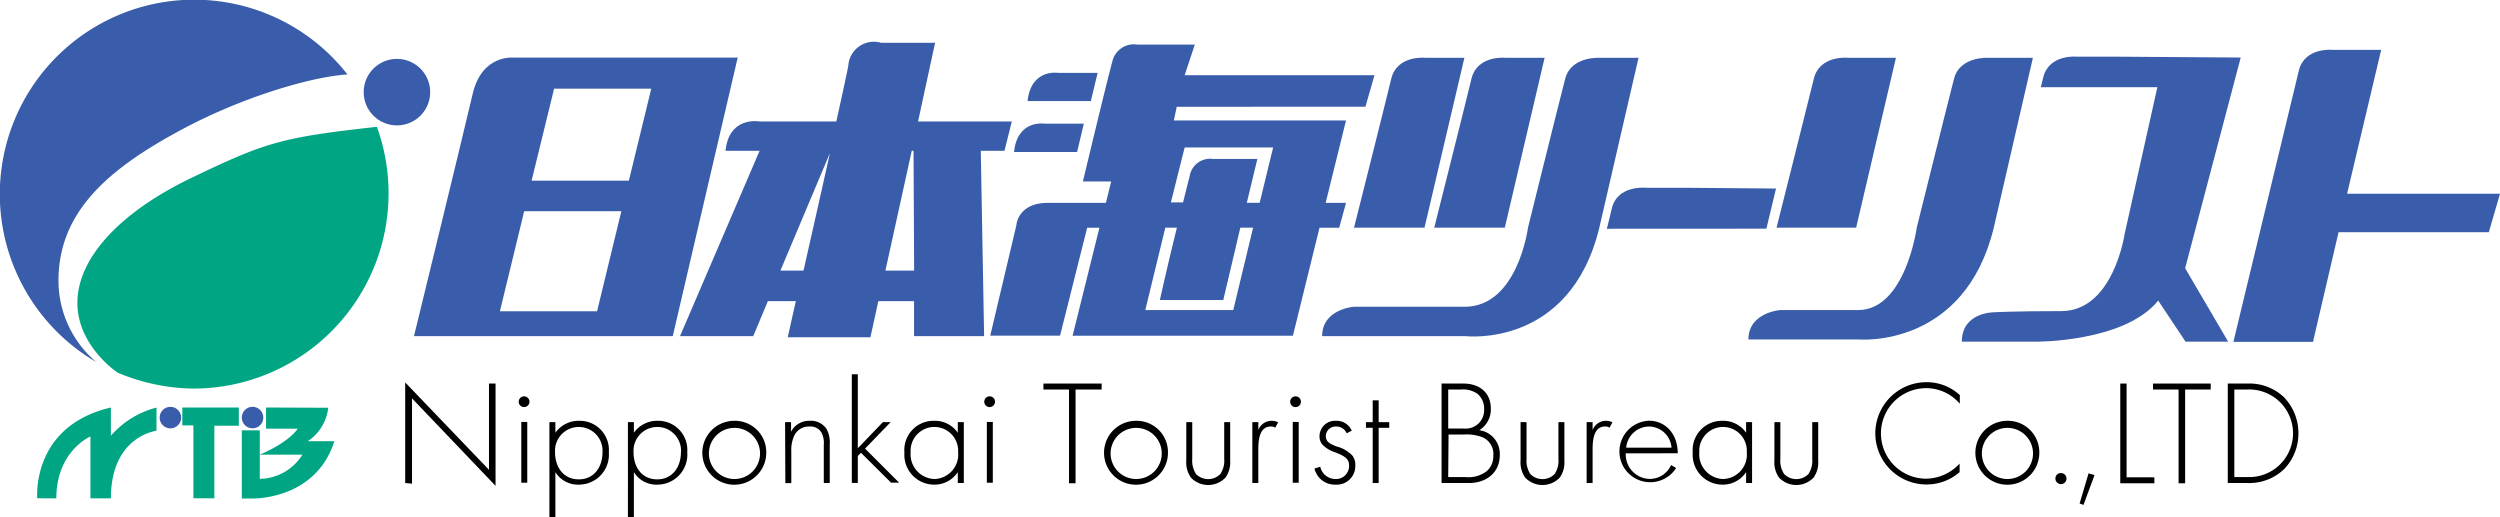 <svg id="レイヤー_1" data-name="レイヤー 1" xmlns="http://www.w3.org/2000/svg" viewBox="0 0 293.31 60.7"><defs><style>.cls-1{fill:#395daa;}.cls-2{fill:#00a684;}</style></defs><path class="cls-1" d="M189.4,398.62a22.81,22.81,0,1,0-29.47,33.74,12.51,12.51,0,0,1-4.44-9.54c0-8.07,5.81-13.07,14.24-17.62C177.48,401,185.75,398.8,189.4,398.62Z" transform="translate(-148.63 -389.88)"/><path class="cls-2" d="M192.85,404.76a22.91,22.91,0,0,1-21.42,30.71,23.47,23.47,0,0,1-9-1.87s-4.72-3.11-4.72-8.19,4.72-10.51,13.44-14.69C179.71,406.62,181.54,406,192.85,404.76Z" transform="translate(-148.63 -389.88)"/><path class="cls-1" d="M195.2,404.59a3.9,3.9,0,1,0-3.9-3.9A3.9,3.9,0,0,0,195.2,404.59Z" transform="translate(-148.63 -389.88)"/><path class="cls-2" d="M153,448.34s-.75-8.46,8.64-10.65V441a10.62,10.62,0,0,1,5.35-3.3v2.72s-5.35.62-5.35,7.93h-2.4v-7.26s-4,1.69-4,7.26Z" transform="translate(-148.63 -389.88)"/><path class="cls-1" d="M168.51,440.13a1.26,1.26,0,1,0,0-2.51,1.26,1.26,0,0,0,0,2.51Z" transform="translate(-148.63 -389.88)"/><path d="M168.51,438.87" transform="translate(-148.63 -389.88)"/><polygon class="cls-2" points="21.39 47.81 21.39 49.91 22.69 49.91 22.69 58.46 25.15 58.46 25.15 49.95 28.02 49.95 28.02 47.81 21.39 47.81"/><path class="cls-1" d="M178.26,440.13a1.26,1.26,0,1,0-1.26-1.26A1.26,1.26,0,0,0,178.26,440.13Z" transform="translate(-148.63 -389.88)"/><path class="cls-2" d="M179.84,437.69v2.48h3.72s-.89,1.53-4.45,3.05h5a6,6,0,0,1-5,2.84v-5.69H177v8h1.06s7.57.31,9.8-6.73h-3.12a5.41,5.41,0,0,0,2.4-3.92Z" transform="translate(-148.63 -389.88)"/><path class="cls-1" d="M227.56,429.32H197.2s5.8-23.76,6.89-28.44,4.84-4.24,4.84-4.24h26.25Zm-5.15-18.24,2.63-10.8h-11.4L211,411.08Zm-12.28,3.58-2.85,11.74h11.4l2.85-11.74Z" transform="translate(-148.63 -389.88)"/><path class="cls-1" d="M267.34,404.13h-11l2-9.23H252a3,3,0,0,0-3.84,2.67c-.17.9-.7,3.36-1.41,6.56h-9s-3.58-.67-4,3.44h4l-9.34,21.75H237l1.72-4.11H242l-.95,4.24h9.7l.93-4.24h4.19l0,4.11h8.22l-.39-21.75h2.78Zm-27.15,17.5L246,407.84c-1,4.5-2.16,9.65-3.1,13.79Zm15.69,0h-3.37l3.09-14.06h.21Z" transform="translate(-148.63 -389.88)"/><path class="cls-1" d="M272.77,398.43s-3.18-.53-3.58,3.31h7.42l.8-3.31Z" transform="translate(-148.63 -389.88)"/><path class="cls-1" d="M271.18,404.39s-3.18-.53-3.58,3.32H275l.79-3.32Z" transform="translate(-148.63 -389.88)"/><path class="cls-1" d="M308.83,402.4l1.06-3.7H287.62l1.19-3.59h-6.75a2.59,2.59,0,0,0-2.93,2c-.66,2.39-3.45,14.06-3.45,14.06H279l-.62,2.51h-6.8c-3.58,0-3.71,2.65-3.71,2.65l-3.06,12.93H273l3.18-12.66h1.44l-3.15,12.67h25.85l3.12-12.67h2.31l.8-2.92h-2.39l2.39-9.67H286.35l.34-1.6Zm-15.51,23.86H283l2.35-9.67h1.36c-1,4-2,8.49-2,8.49h7.44l2-8.49h1.5Zm-5.7-19.08H298l-1.58,6.49h-1.51l1.24-5.14h-5.18a2.44,2.44,0,0,0-2.78,2.1c-.16.58-.43,1.69-.76,3H286Z" transform="translate(-148.63 -389.88)"/><path class="cls-1" d="M315.86,396.66s-3.31-.35-4,2.44c-.73,3.06-4.37,17.49-4.37,17.49h8.27l4.68-19.93Z" transform="translate(-148.63 -389.88)"/><path class="cls-1" d="M336.27,416.59l4.6-19.93h-4.6s-3.31-.19-4,2.44c-.78,3-4.37,17.49-4.37,17.49s-1.2,9.28-7.43,9.28h-13s-3.72.26-3.72,3.45h16.84S332.83,430.77,336.27,416.59Z" transform="translate(-148.63 -389.88)"/><path class="cls-1" d="M325.27,396.66s-3.31-.35-4,2.44c-.73,3.06-4.37,17.49-4.37,17.49h8.28l4.67-19.93Z" transform="translate(-148.63 -389.88)"/><path class="cls-1" d="M337.15,416.72c.26-1,.46-1.87.58-2.38.67-2.79,4-2.43,4-2.43h4.73L357,412l-1.13,4.71Z" transform="translate(-148.63 -389.88)"/><path class="cls-1" d="M365.44,396.66s-3.31-.35-4,2.44c-.74,3.06-4.38,17.49-4.38,17.49h9.34l4.67-19.93Z" transform="translate(-148.63 -389.88)"/><path class="cls-1" d="M382.55,416.59l4.59-19.93h-5.25s-3.32-.19-4,2.44c-.78,3-4.38,17.49-4.38,17.49s-1.32,9.67-6.89,9.67h-9.15s-3.71.28-3.71,3.45h13S379.1,430.77,382.55,416.59Z" transform="translate(-148.63 -389.88)"/><path class="cls-1" d="M405,421.35l6.52-24.72-14.43-.1h-4.74s-3.31-.36-4,2.43c-.07.29-.16.68-.28,1.15h13.67l-3.85,17.27s-1.32,9-7.42,9c-5.57,0-7.95.14-7.95.14s-3.72,0-3.72,3.45h8.62s10.42.1,14.42-4.82l3.21,4.82h5Z" transform="translate(-148.63 -389.88)"/><path class="cls-1" d="M441.94,412.61H424L428,395.73h-5.66s-3.32-.36-4,2.43c-.73,3.07-7.68,31.83-7.68,31.83H420l3-12.87h17.63Z" transform="translate(-148.63 -389.88)"/><path d="M196.17,446.55v-11.8L206,445V434.88h.77v12l-9.8-10.26v10Z" transform="translate(-148.63 -389.88)"/><path d="M209.49,437a.63.63,0,1,1,.63.64A.62.62,0,0,1,209.49,437Zm1,2.38v7.14h-.7v-7.14Z" transform="translate(-148.63 -389.88)"/><path d="M213.79,450.57h-.7V439.41h.7v1.24a3.34,3.34,0,0,1,2.8-1.4,3.42,3.42,0,0,1,3.47,3.68,3.52,3.52,0,0,1-3.5,3.81,3.11,3.11,0,0,1-2.77-1.47Zm5.53-7.64a2.79,2.79,0,1,0-5.57,0c0,1.79,1,3.19,2.79,3.19S219.32,444.68,219.32,442.93Z" transform="translate(-148.63 -389.88)"/><path d="M223,450.57h-.7V439.41h.7v1.24a3.34,3.34,0,0,1,2.8-1.4,3.41,3.41,0,0,1,3.46,3.68,3.52,3.52,0,0,1-3.5,3.81,3.09,3.09,0,0,1-2.76-1.47Zm5.53-7.64a2.79,2.79,0,1,0-5.57,0c0,1.79,1,3.19,2.78,3.19S228.52,444.68,228.52,442.93Z" transform="translate(-148.63 -389.88)"/><path d="M238.53,443a3.75,3.75,0,1,1-3.74-3.75A3.68,3.68,0,0,1,238.53,443Zm-.73,0a3,3,0,1,0-3,3.08A3,3,0,0,0,237.8,443Z" transform="translate(-148.63 -389.88)"/><path d="M240.74,439.41h.7v1.12a2.38,2.38,0,0,1,2.19-1.28,2.19,2.19,0,0,1,2,1,3.39,3.39,0,0,1,.35,1.8v4.5h-.7v-4.5a2.56,2.56,0,0,0-.28-1.43,1.49,1.49,0,0,0-1.4-.7,1.89,1.89,0,0,0-1.75,1,4,4,0,0,0-.38,1.93v3.71h-.7Z" transform="translate(-148.63 -389.88)"/><path d="M249.27,433.79v8.68l2.94-3.06h.91l-3,3.1,4,4h-.95L249.64,443l-.37.37v3.17h-.7V433.79Z" transform="translate(-148.63 -389.88)"/><path d="M261,439.41h.71v7.14H261v-1.28a3.25,3.25,0,0,1-2.78,1.47,3.5,3.5,0,0,1-3.48-3.76,3.43,3.43,0,0,1,3.48-3.73,3.26,3.26,0,0,1,2.78,1.4Zm-5.53,3.52a2.9,2.9,0,0,0,2.8,3.15,2.87,2.87,0,0,0,2.77-3.15,2.79,2.79,0,1,0-5.57,0Z" transform="translate(-148.63 -389.88)"/><path d="M264.11,437a.63.63,0,1,1,.63.64A.62.62,0,0,1,264.11,437Zm1,2.38v7.14h-.7v-7.14Z" transform="translate(-148.63 -389.88)"/><path d="M274.82,435.58v11h-.77v-11h-3v-.7h6.83v.7Z" transform="translate(-148.63 -389.88)"/><path d="M285.66,443a3.75,3.75,0,1,1-3.74-3.75A3.68,3.68,0,0,1,285.66,443Zm-.73,0a3,3,0,1,0-3,3.08A3,3,0,0,0,284.93,443Z" transform="translate(-148.63 -389.88)"/><path d="M288.51,439.41v4.3a2.83,2.83,0,0,0,.45,1.79,2,2,0,0,0,2.84,0,2.78,2.78,0,0,0,.46-1.79v-4.3h.7v4.5a3.1,3.1,0,0,1-.55,2,2.8,2.8,0,0,1-4.06,0,3.09,3.09,0,0,1-.54-2v-4.5Z" transform="translate(-148.63 -389.88)"/><path d="M295.56,439.41h.7v.92a1.68,1.68,0,0,1,1.57-1.08,1.7,1.7,0,0,1,.76.18l-.35.63a.77.77,0,0,0-.53-.14c-1.43,0-1.45,1.9-1.45,2.8v3.83h-.7Z" transform="translate(-148.63 -389.88)"/><path d="M300,437a.63.63,0,1,1,.63.64A.62.62,0,0,1,300,437Zm1,2.38v7.14h-.7v-7.14Z" transform="translate(-148.63 -389.88)"/><path d="M306.63,440.72a1.31,1.31,0,0,0-1.24-.8,1.15,1.15,0,0,0-1.21,1.13c0,.7.56.93,1.26,1.21a3.91,3.91,0,0,1,1.84,1.05,1.76,1.76,0,0,1,.36,1.16,2.18,2.18,0,0,1-2.32,2.27,2.45,2.45,0,0,1-2.47-1.89l.68-.21a1.83,1.83,0,0,0,1.79,1.44,1.53,1.53,0,0,0,1.59-1.58c0-.8-.51-1.1-1.59-1.54a3.53,3.53,0,0,1-1.56-.94,1.49,1.49,0,0,1-.32-.93,1.82,1.82,0,0,1,1.91-1.84,1.92,1.92,0,0,1,1.87,1.16Z" transform="translate(-148.63 -389.88)"/><path d="M310.38,440.07v6.48h-.7v-6.48h-.79v-.66h.79v-2.56h.7v2.56h1.24v.66Z" transform="translate(-148.63 -389.88)"/><path d="M317.76,434.88h2.56c2,0,3.22,1.17,3.22,2.92a2.83,2.83,0,0,1-1.36,2.55,2.8,2.8,0,0,1,2.41,2.93c0,2-1.51,3.27-3.62,3.27h-3.21Zm.78,5.28h1.85a2.22,2.22,0,0,0,1.59-.49,2.17,2.17,0,0,0,.77-1.79,2.23,2.23,0,0,0-.79-1.81,3,3,0,0,0-1.94-.49h-1.48Zm0,5.69h2a3.52,3.52,0,0,0,2.53-.7,2.28,2.28,0,0,0,.76-1.79,2.13,2.13,0,0,0-1.25-2.17,5.16,5.16,0,0,0-2.18-.33h-1.82Z" transform="translate(-148.63 -389.88)"/><path d="M327.73,439.41v4.3a2.83,2.83,0,0,0,.45,1.79,2,2,0,0,0,2.84,0,2.76,2.76,0,0,0,.45-1.79v-4.3h.7v4.5a3.09,3.09,0,0,1-.54,2,2.8,2.8,0,0,1-4.06,0,3.09,3.09,0,0,1-.54-2v-4.5Z" transform="translate(-148.63 -389.88)"/><path d="M334.78,439.41h.7v.92a1.68,1.68,0,0,1,2.33-.9l-.35.63a.77.77,0,0,0-.53-.14c-1.43,0-1.45,1.9-1.45,2.8v3.83h-.7Z" transform="translate(-148.63 -389.88)"/><path d="M339.37,443.07a2.87,2.87,0,0,0,2.83,3,2.74,2.74,0,0,0,2.49-1.63l.59.35a3.61,3.61,0,1,1-3.18-5.55c1.92,0,3.37,1.54,3.37,3.82Zm5.37-.67a2.68,2.68,0,0,0-2.64-2.48,2.72,2.72,0,0,0-2.68,2.48Z" transform="translate(-148.63 -389.88)"/><path d="M353.49,439.41h.7v7.14h-.7v-1.28a3.26,3.26,0,0,1-2.78,1.47,3.5,3.5,0,0,1-3.48-3.76,3.43,3.43,0,0,1,3.48-3.73,3.26,3.26,0,0,1,2.78,1.4ZM348,442.93a2.9,2.9,0,0,0,2.8,3.15,2.87,2.87,0,0,0,2.77-3.15,2.79,2.79,0,1,0-5.57,0Z" transform="translate(-148.63 -389.88)"/><path d="M357.51,439.41v4.3a2.76,2.76,0,0,0,.45,1.79,2,2,0,0,0,2.84,0,2.83,2.83,0,0,0,.45-1.79v-4.3h.7v4.5a3.09,3.09,0,0,1-.54,2,2.8,2.8,0,0,1-4.06,0,3.09,3.09,0,0,1-.54-2v-4.5Z" transform="translate(-148.63 -389.88)"/><path d="M378.56,437.25a5.17,5.17,0,0,0-3.94-1.83,5.31,5.31,0,0,0,0,10.62,5.42,5.42,0,0,0,3.92-1.77v1a5.87,5.87,0,0,1-3.89,1.45,6,6,0,1,1,0-12,5.7,5.7,0,0,1,3.92,1.52Z" transform="translate(-148.63 -389.88)"/><path d="M387.89,443a3.75,3.75,0,1,1-3.75-3.75A3.69,3.69,0,0,1,387.89,443Zm-.74,0a3,3,0,1,0-3,3.08A3,3,0,0,0,387.15,443Z" transform="translate(-148.63 -389.88)"/><path d="M390.42,445.38a.65.65,0,1,1-.64.64A.63.63,0,0,1,390.42,445.38Z" transform="translate(-148.63 -389.88)"/><path d="M393.67,445.41l.7.21-1.3,3.5-.45-.17Z" transform="translate(-148.63 -389.88)"/><path d="M398.13,434.88v11h3.26v.7h-4V434.88Z" transform="translate(-148.63 -389.88)"/><path d="M405,435.58v11h-.77v-11h-3v-.7H408v.7Z" transform="translate(-148.63 -389.88)"/><path d="M410,446.55V434.88h2.31a5.87,5.87,0,0,1,4.3,1.62,6.06,6.06,0,0,1,1.68,4.22,6,6,0,0,1-1.68,4.2,5.89,5.89,0,0,1-4.3,1.63Zm.77-.7h1.52a5.14,5.14,0,1,0,0-10.27h-1.52Z" transform="translate(-148.63 -389.88)"/></svg>